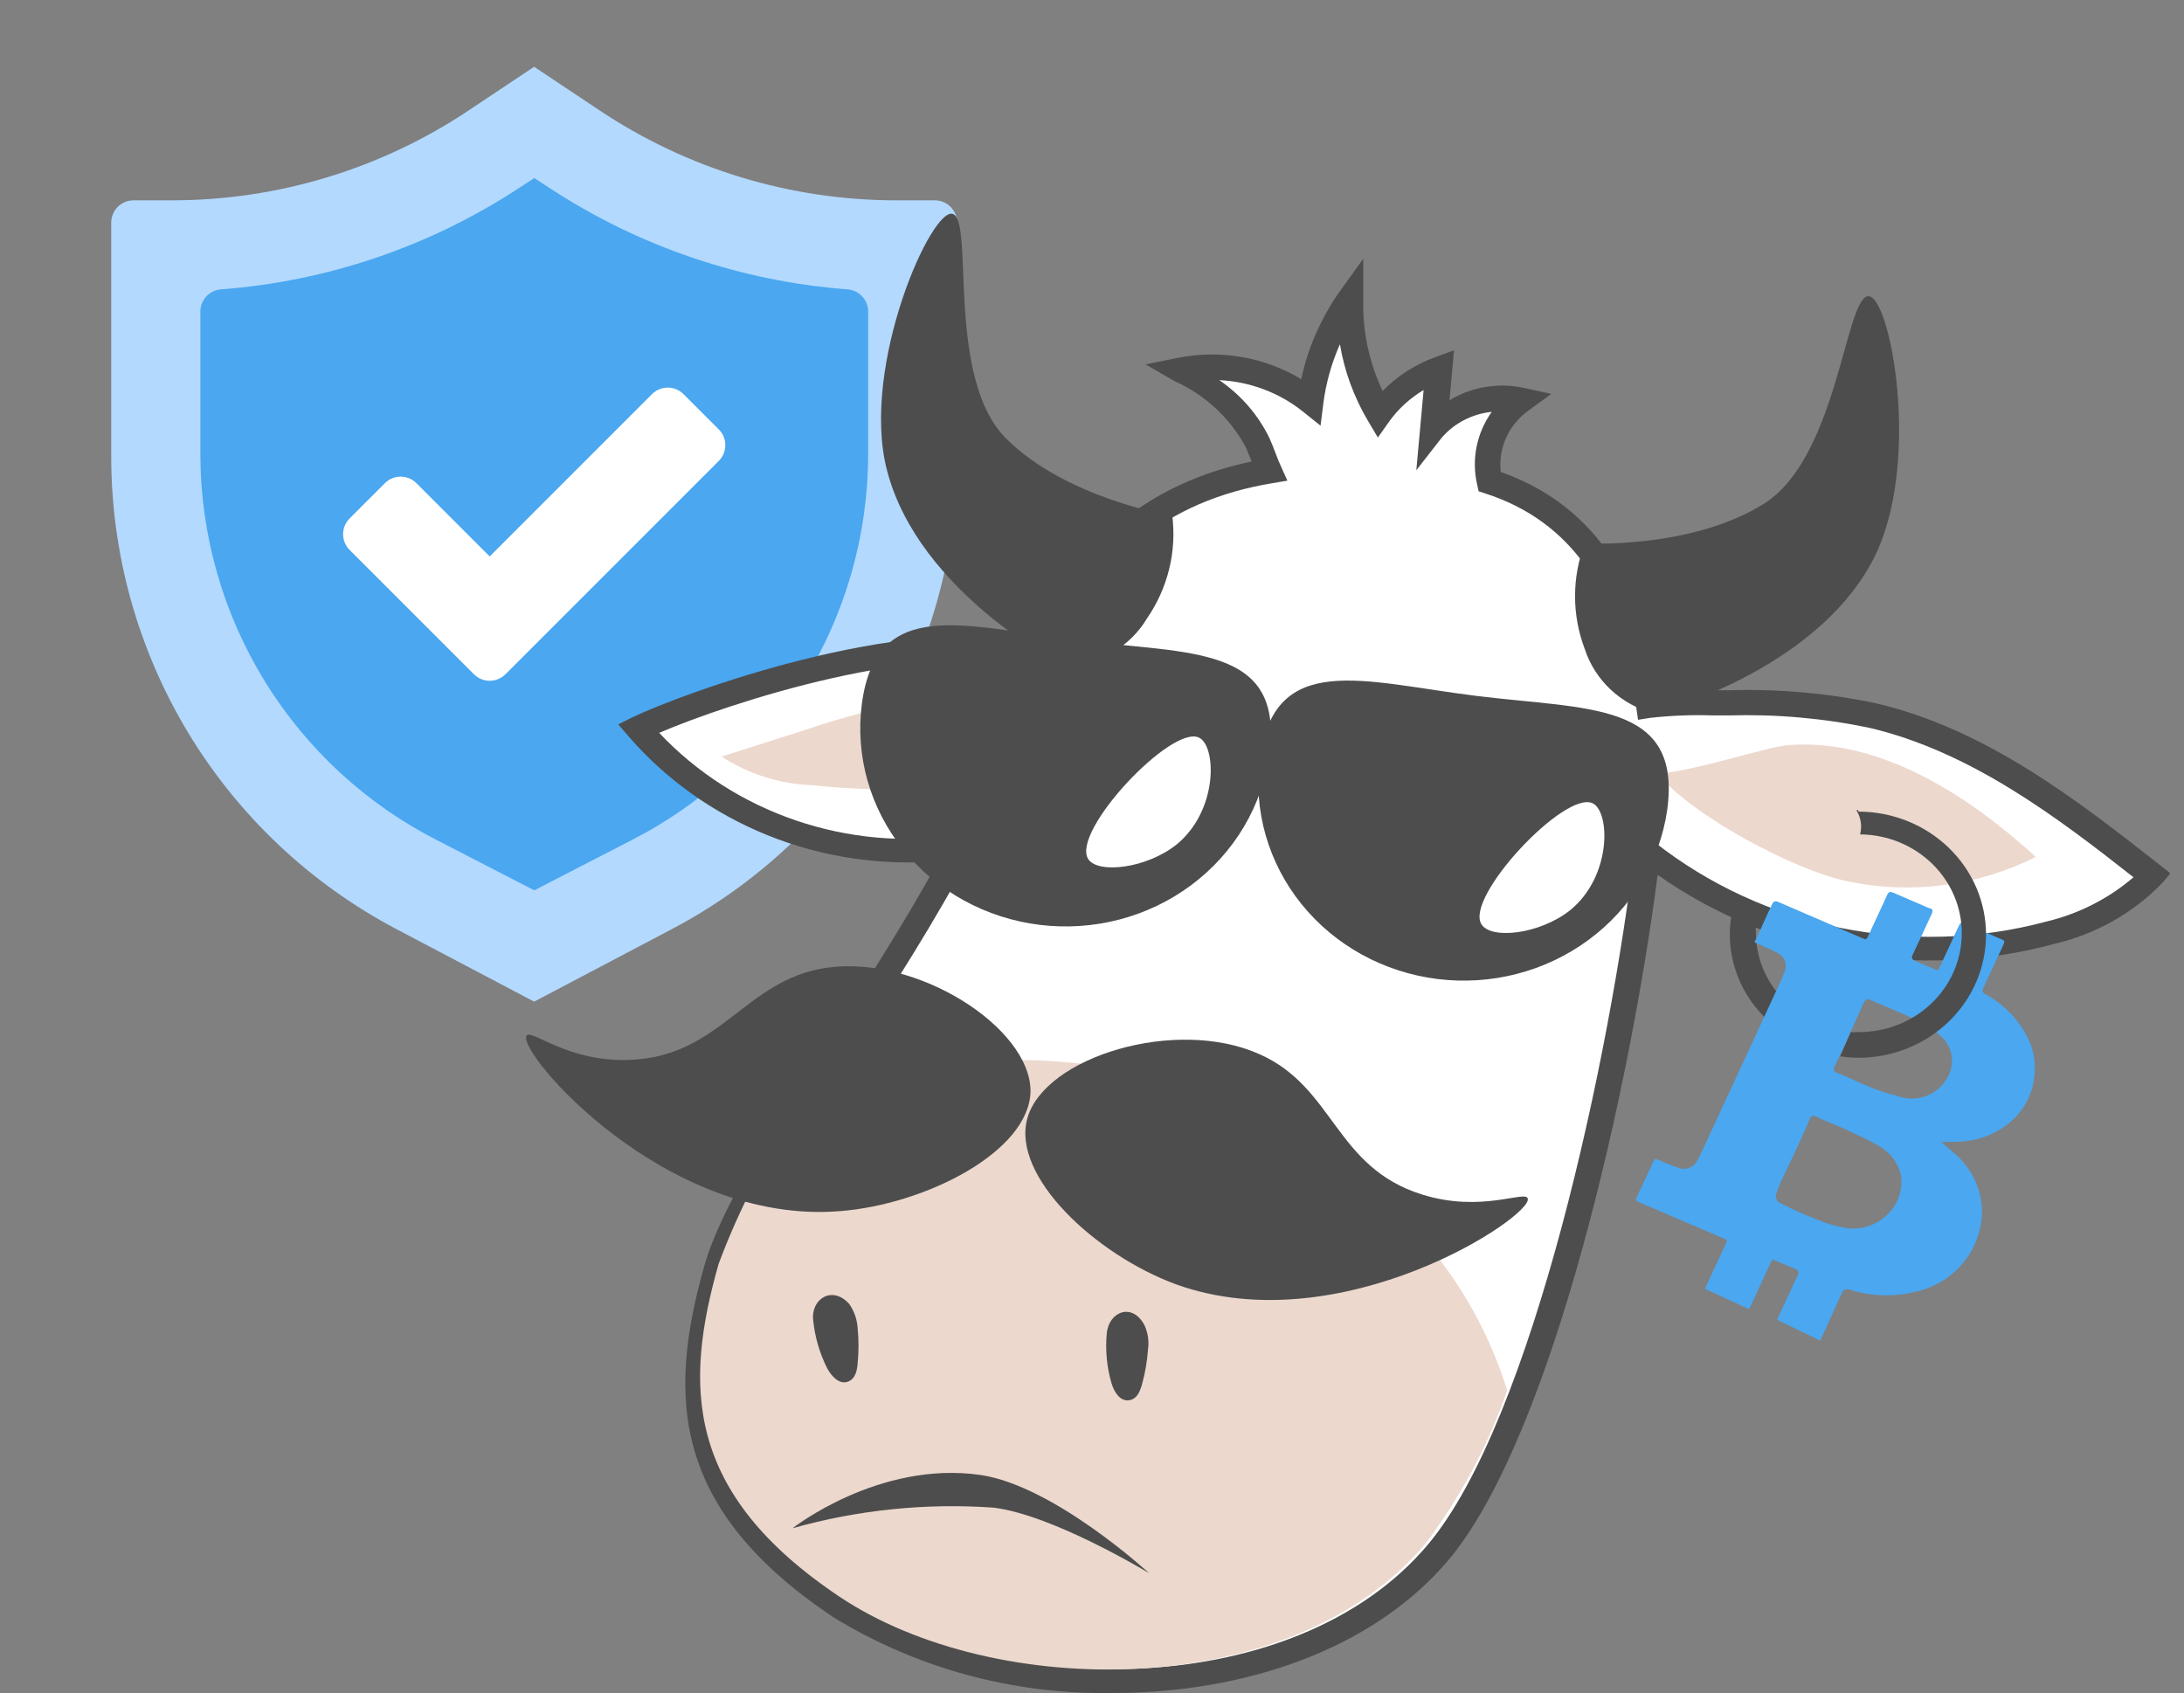 <svg width="129" height="100" viewBox="0 0 129 100" fill="none" xmlns="http://www.w3.org/2000/svg">
<rect x="0" y="0" width="129" height="100" fill="#808080" stroke="none"/>
<path d="M7.885 11.833H10.164C16.393 11.833 22.483 9.989 27.666 6.533L31.55 3.944L35.434 6.533C40.617 9.989 46.707 11.833 52.937 11.833H55.215C55.564 11.833 55.898 11.971 56.145 12.218C56.391 12.464 56.53 12.799 56.53 13.147V26.965C56.53 32.713 54.96 38.352 51.989 43.273C49.018 48.194 44.759 52.21 39.672 54.887L31.55 59.163L23.428 54.887C18.341 52.21 14.082 48.194 11.111 43.273C8.141 38.352 6.57 32.713 6.57 26.965V13.147C6.57 12.799 6.709 12.464 6.955 12.218C7.202 11.971 7.536 11.833 7.885 11.833Z" fill="#B3D9FF"/>
<path d="M25.885 49.665C21.67 47.531 18.126 44.273 15.647 40.251C13.168 36.229 11.849 31.6 11.836 26.875V18.398C11.837 18.065 11.965 17.745 12.193 17.502C12.421 17.26 12.733 17.113 13.065 17.091C19.315 16.619 25.344 14.574 30.592 11.147L31.557 10.518L32.523 11.147C37.77 14.574 43.799 16.619 50.048 17.091C50.38 17.113 50.692 17.259 50.92 17.501C51.148 17.743 51.276 18.063 51.278 18.395V26.873C51.266 31.598 49.947 36.227 47.468 40.249C44.989 44.272 41.445 47.53 37.23 49.663L31.557 52.589L25.885 49.665Z" fill="#4AA7F0"/>
<path d="M20.651 32.483L27.995 39.827C28.241 40.073 28.576 40.212 28.924 40.212C29.273 40.212 29.607 40.073 29.854 39.827L42.457 27.224C42.703 26.977 42.842 26.643 42.842 26.294C42.842 25.945 42.703 25.611 42.457 25.365L40.371 23.279C40.125 23.033 39.791 22.895 39.442 22.895C39.093 22.895 38.759 23.033 38.512 23.279L28.924 32.868L24.595 28.538C24.348 28.292 24.014 28.153 23.665 28.153C23.317 28.153 22.982 28.292 22.736 28.538L20.651 30.623C20.404 30.87 20.266 31.204 20.266 31.553C20.266 31.902 20.404 32.236 20.651 32.483Z" fill="white"/>
<g clip-path="url(#clip0_4722_25838)">
<path d="M104.978 58.729C104.971 58.696 104.971 58.662 104.978 58.629C104.168 57.632 103.725 56.404 103.716 55.137C103.702 54.966 103.702 54.794 103.716 54.622C103.396 54.566 103.104 54.41 102.885 54.179C102.673 54.154 102.468 54.096 102.276 54.007C102.083 55.094 102.159 56.21 102.497 57.264C102.835 58.319 103.425 59.281 104.221 60.074L104.31 59.917C104.363 59.812 104.439 59.719 104.533 59.645C104.536 59.513 104.577 59.384 104.652 59.273C104.671 59.232 104.696 59.193 104.726 59.158C104.753 58.991 104.843 58.838 104.978 58.729Z" fill="#4D4D4D"/>
<path d="M110.592 42.243C107.81 41.655 104.962 41.4 102.114 41.485C100.534 41.437 98.951 41.489 97.378 41.642C96.517 35.589 94.067 30.38 87.935 28.405C87.742 27.531 87.808 26.621 88.126 25.781C88.443 24.941 89 24.204 89.732 23.654C88.793 23.459 87.816 23.517 86.91 23.822C86.003 24.128 85.202 24.669 84.594 25.386L84.921 21.808C83.5 22.325 82.276 23.248 81.417 24.456C80.247 22.418 79.667 20.115 79.739 17.787C78.517 19.561 77.739 21.584 77.468 23.697C76.413 22.861 75.177 22.264 73.851 21.95C72.525 21.635 71.143 21.611 69.806 21.88C71.777 22.776 73.373 24.289 74.335 26.173C74.602 26.745 74.78 27.303 75.018 27.833C69.257 28.792 64.387 31.854 61.284 38.88C54.514 36.748 41.047 41.385 37.766 43.031C40.033 45.691 42.982 47.734 46.32 48.959C49.659 50.184 53.271 50.547 56.8 50.014C51.989 59.258 44.061 69.19 42.428 74.914C40.349 82.183 40.349 88.695 49.688 94.948C59.027 101.202 76.903 101.288 84.966 91.786C91.439 84.13 96.027 61.734 97.363 50.357C100.647 52.91 104.515 54.672 108.647 55.496C112.778 56.319 117.054 56.182 121.119 55.094C123.43 54.558 125.527 53.379 127.147 51.703C122.099 47.753 116.858 43.703 110.592 42.243Z" fill="white"/>
<path d="M65.735 100C59.883 100.106 54.129 98.543 49.195 95.507C39.782 89.196 39.352 82.627 41.623 74.7C42.603 71.308 45.543 66.729 48.973 61.434C51.2 57.971 53.501 54.393 55.416 50.873C51.973 51.147 48.511 50.618 45.325 49.33C42.138 48.043 39.32 46.034 37.109 43.474L36.516 42.788L37.347 42.373C40.317 40.942 53.397 36.176 60.791 37.994C63.583 32.041 67.888 28.52 73.931 27.261C73.827 26.989 73.709 26.717 73.59 26.431C72.67 24.699 71.175 23.314 69.343 22.496L67.665 21.523L69.581 21.136C72.084 20.638 74.689 21.089 76.856 22.395C77.245 20.593 77.986 18.879 79.039 17.344L80.523 15.283V17.759C80.483 19.598 80.874 21.423 81.667 23.097C82.532 22.206 83.599 21.521 84.785 21.093L85.883 20.692L85.616 23.64C86.272 23.243 87.004 22.975 87.769 22.852C88.533 22.729 89.316 22.754 90.07 22.925L91.629 23.268L90.352 24.198C89.754 24.61 89.28 25.167 88.98 25.814C88.68 26.46 88.564 27.172 88.645 27.876C93.827 29.708 96.915 33.958 98.058 40.856C99.172 40.755 100.3 40.77 101.236 40.77H102.141C105.054 40.684 107.966 40.943 110.812 41.543C117.36 43.074 122.809 47.353 127.62 51.13L128.199 51.588L127.723 52.147C126.009 53.927 123.788 55.181 121.339 55.753C117.369 56.83 113.196 57.022 109.137 56.315C105.078 55.609 101.239 54.022 97.91 51.674C96.321 63.981 91.748 84.817 85.512 92.201C80.909 97.582 73.278 100 65.735 100ZM58.044 49.041L57.391 50.315C55.327 54.279 52.729 58.3 50.235 62.178C47.013 67.172 43.969 71.895 43.063 75.057C40.896 82.599 41.311 88.466 50.042 94.305C59.203 100.444 76.544 100.458 84.309 91.271C90.575 83.872 95.133 62.164 96.544 50.229L96.692 48.927L97.746 49.757C100.931 52.261 104.692 53.994 108.714 54.808C112.737 55.622 116.903 55.495 120.864 54.436C122.777 53.98 124.545 53.081 126.016 51.817C121.488 48.254 116.38 44.39 110.411 42.988C107.686 42.421 104.899 42.176 102.112 42.258H101.176C99.942 42.216 98.706 42.264 97.479 42.401L96.752 42.516L96.648 41.8C95.668 34.903 92.743 30.767 87.739 29.15L87.338 29.021L87.249 28.62C87.079 27.886 87.068 27.126 87.216 26.387C87.365 25.649 87.669 24.948 88.111 24.327C86.949 24.447 85.882 25.002 85.141 25.873L83.656 27.776L84.087 23.039C83.282 23.517 82.59 24.15 82.053 24.9L81.385 25.844L80.791 24.843C79.967 23.447 79.409 21.92 79.143 20.335C78.647 21.453 78.317 22.634 78.163 23.841L77.999 25.143L76.945 24.299C75.551 23.188 73.822 22.541 72.016 22.453C73.299 23.329 74.322 24.513 74.985 25.887C75.134 26.216 75.253 26.531 75.371 26.846C75.49 27.161 75.564 27.332 75.668 27.561L76.04 28.391L75.104 28.549C68.942 29.579 64.637 33.057 61.934 39.181L61.667 39.782L61.029 39.582C54.852 37.636 42.989 41.543 38.936 43.288C41.14 45.629 43.911 47.405 47.003 48.459C50.094 49.513 53.408 49.812 56.649 49.327L58.044 49.041Z" fill="#4D4D4D"/>
<path d="M84.851 44.418C83.633 44.175 82.297 45.463 81.881 47.28C81.466 49.098 82.134 50.829 83.366 51.087C84.598 51.344 85.905 50.042 86.336 48.225C86.766 46.407 86.068 44.604 84.851 44.418ZM84.302 46.593C84.277 46.708 84.229 46.817 84.16 46.914C84.091 47.011 84.003 47.094 83.901 47.158C83.799 47.222 83.684 47.266 83.565 47.287C83.445 47.307 83.322 47.305 83.203 47.28C82.969 47.225 82.767 47.084 82.639 46.887C82.511 46.691 82.468 46.454 82.518 46.227C82.568 46 82.708 45.801 82.908 45.672C83.108 45.542 83.352 45.493 83.589 45.534C83.816 45.58 84.017 45.707 84.15 45.891C84.282 46.075 84.337 46.3 84.302 46.522V46.593Z" fill="#4D4D4D"/>
<path d="M47.599 43.102L42.625 44.69C44.207 45.725 46.059 46.31 47.97 46.379C50.055 46.598 52.154 46.675 54.251 46.608C56.436 46.693 58.598 46.144 60.457 45.033C60.83 44.804 61.12 44.469 61.288 44.075C61.377 43.746 61.377 43.401 61.288 43.073C61.175 42.529 60.896 42.031 60.486 41.642C59.759 40.969 59.002 41.127 58.037 41.155C56.851 41.139 55.665 41.201 54.488 41.342C52.146 41.747 49.842 42.336 47.599 43.102Z" fill="#ECD8CD"/>
<path d="M69.195 30.466C69.195 30.466 62.974 29.45 59.425 25.901C55.877 22.352 57.525 13.251 56.307 12.65C55.09 12.049 50.799 21.608 52.387 27.762C54.243 35.017 62.885 39.382 62.885 39.382C63.88 39.337 64.848 39.051 65.699 38.551C66.55 38.051 67.257 37.352 67.754 36.52C68.984 34.727 69.511 32.571 69.239 30.438L69.195 30.466Z" fill="#4D4D4D"/>
<path d="M84.197 73.353C80.39 68.996 75.365 65.783 69.721 64.095C62.359 61.757 54.35 62.202 47.316 65.34C45.304 68.242 43.668 71.37 42.446 74.656C40.412 81.811 40.412 88.165 49.573 94.304C58.733 100.443 76.298 100.543 84.182 91.198C86.27 88.432 87.903 85.372 89.022 82.126C88.031 78.923 86.391 75.942 84.197 73.353Z" fill="#ECD8CD"/>
<path d="M93.606 32.097C93.606 32.097 99.901 32.455 104.192 29.75C108.483 27.046 108.973 17.83 110.295 17.501C111.616 17.172 113.591 27.418 110.621 33.085C107.117 39.753 97.689 42.143 97.689 42.143C96.733 41.888 95.858 41.406 95.145 40.741C94.432 40.076 93.903 39.249 93.606 38.337C92.84 36.322 92.84 34.111 93.606 32.097Z" fill="#4D4D4D"/>
<path d="M105.59 44.018C111.009 43.56 116.295 47.008 120.245 50.615C116.814 52.344 112.86 52.851 109.079 52.046C106.006 51.402 99.933 48.196 97.914 45.692C99.933 45.592 104.358 44.118 105.59 44.018Z" fill="#ECD8CD"/>
<path d="M48.03 77.962C48.126 78.957 48.408 79.926 48.861 80.824C49.099 81.268 49.544 81.769 50.034 81.626C50.524 81.483 50.628 80.953 50.658 80.51C50.725 79.829 50.725 79.144 50.658 78.463C50.63 77.953 50.461 77.458 50.168 77.032C49.173 75.902 47.896 76.717 48.03 77.962ZM65.372 78.764C65.28 79.755 65.375 80.754 65.654 81.712C65.802 82.198 66.129 82.756 66.649 82.713C67.168 82.67 67.347 82.155 67.465 81.726C67.645 81.065 67.76 80.39 67.807 79.708C67.878 79.222 67.806 78.726 67.599 78.277C66.886 76.918 65.491 77.462 65.372 78.764ZM67.866 92.917C67.658 92.802 62.18 89.482 58.69 89.053C54.688 88.77 50.664 89.182 46.812 90.269C46.812 90.269 51.905 86.262 57.904 87.121C62.254 87.751 67.866 92.917 67.866 92.917ZM66.723 45.306C66.352 43.46 65.045 42.144 63.753 42.444C62.462 42.745 61.823 44.362 62.269 46.208C62.714 48.054 63.932 49.385 65.164 49.156C66.396 48.927 67.094 47.167 66.723 45.306ZM63.471 45.621C63.229 45.663 62.98 45.611 62.777 45.478C62.574 45.344 62.434 45.138 62.388 44.906C62.364 44.791 62.364 44.673 62.388 44.558C62.411 44.444 62.458 44.334 62.526 44.237C62.593 44.14 62.68 44.057 62.781 43.992C62.883 43.928 62.996 43.883 63.115 43.861C63.24 43.824 63.372 43.813 63.502 43.828C63.632 43.844 63.758 43.885 63.87 43.95C63.982 44.015 64.079 44.102 64.154 44.206C64.23 44.309 64.281 44.426 64.306 44.55C64.332 44.674 64.329 44.802 64.3 44.925C64.271 45.048 64.215 45.164 64.136 45.265C64.057 45.366 63.958 45.45 63.843 45.511C63.728 45.572 63.602 45.61 63.471 45.621Z" fill="#4D4D4D"/>
<path d="M74.977 44.504C74.776 46.027 74.266 47.497 73.476 48.83C72.686 50.163 71.63 51.334 70.371 52.274C69.112 53.214 67.672 53.906 66.135 54.31C64.599 54.714 62.994 54.822 61.414 54.629C59.834 54.435 58.308 53.943 56.925 53.182C55.542 52.42 54.328 51.403 53.353 50.189C51.383 47.738 50.504 44.632 50.909 41.556C51.77 35.159 56.997 37.005 63.648 37.821C70.3 38.637 75.838 38.093 74.977 44.504Z" fill="#4D4D4D"/>
<path d="M98.478 47.824C98.041 50.881 96.369 53.647 93.825 55.52C91.282 57.394 88.073 58.223 84.898 57.826C81.723 57.43 78.84 55.84 76.875 53.404C74.911 50.968 74.025 47.882 74.411 44.819C75.272 38.422 80.498 40.268 87.15 41.098C93.801 41.928 99.34 41.413 98.478 47.824ZM60.677 66.07C61.686 62.421 69.452 60.059 74.381 62.263C78.835 64.224 78.835 68.96 84.017 70.563C87.506 71.651 90.09 70.291 90.238 70.792C90.565 71.837 79.206 79.378 69.452 75.858C64.715 74.112 59.741 69.49 60.677 66.07Z" fill="#4D4D4D"/>
<path d="M60.869 64.453C60.869 60.69 54.144 56.368 48.783 57.169C43.958 57.899 42.562 62.435 37.143 62.607C33.491 62.736 31.382 60.747 31.1 61.176C30.491 62.092 39.252 72.395 49.63 71.537C54.708 71.136 60.81 68.002 60.869 64.453Z" fill="#4D4D4D"/>
<path d="M70.83 43.574C71.855 44.089 71.959 47.867 69.494 49.885C67.697 51.316 64.817 51.631 64.268 50.729C63.273 49.084 69.227 42.758 70.83 43.574ZM94.081 47.452C95.106 47.968 95.21 51.745 92.745 53.763C90.934 55.194 88.068 55.509 87.504 54.593C86.494 53.005 92.448 46.637 94.081 47.452Z" fill="white"/>
<path d="M100.702 76.13C101.103 75.257 101.504 74.384 101.919 73.511C102.038 73.254 102.038 73.254 101.771 73.139L96.871 71.036C96.589 70.907 96.589 70.907 96.708 70.635L97.628 68.674C97.732 68.431 97.762 68.417 98 68.531C98.237 68.646 98.712 68.832 99.084 68.961C99.189 69.008 99.304 69.035 99.421 69.039C99.538 69.043 99.655 69.024 99.764 68.984C99.873 68.944 99.973 68.884 100.058 68.806C100.142 68.728 100.21 68.635 100.256 68.531C100.42 68.245 100.553 67.959 100.687 67.658L105.052 58.228C105.186 57.953 105.305 57.671 105.409 57.384C105.496 57.182 105.5 56.955 105.42 56.75C105.34 56.545 105.182 56.378 104.978 56.282C104.622 56.096 104.236 55.924 103.864 55.767C103.493 55.609 103.657 55.623 103.731 55.452C104.057 54.765 104.369 54.021 104.681 53.391C104.77 53.219 104.859 53.205 105.037 53.277L109.952 55.395C110.234 55.523 110.234 55.523 110.368 55.251C110.724 54.45 111.11 53.663 111.466 52.862C111.54 52.675 111.644 52.647 111.837 52.733L113.961 53.649C114.154 53.649 114.183 53.82 114.094 53.992C113.708 54.808 113.352 55.609 112.966 56.41C112.877 56.596 112.966 56.682 113.099 56.754L114.213 57.226C114.48 57.341 114.48 57.341 114.584 57.097C114.955 56.31 115.312 55.523 115.668 54.751C115.817 54.45 115.817 54.45 116.143 54.579L118.148 55.452C118.43 55.566 118.43 55.566 118.311 55.852L117.153 58.342C117.13 58.374 117.115 58.41 117.108 58.449C117.102 58.487 117.104 58.526 117.116 58.563C117.127 58.6 117.147 58.635 117.174 58.663C117.201 58.692 117.234 58.714 117.272 58.729C118.398 59.341 119.293 60.283 119.825 61.419C120.091 61.974 120.213 62.583 120.182 63.194C120.179 63.848 120.017 64.492 119.707 65.074C119.398 65.656 118.95 66.159 118.4 66.542C117.578 67.114 116.593 67.429 115.579 67.444H114.658L115.46 68.145C116.047 68.647 116.496 69.281 116.767 69.991C117.129 70.908 117.165 71.914 116.871 72.853C116.628 73.709 116.147 74.484 115.48 75.095C114.812 75.705 113.984 76.128 113.085 76.316C111.799 76.623 110.449 76.568 109.195 76.159C108.987 76.159 108.898 76.159 108.809 76.33L107.517 79.192L104.978 77.962C105.006 77.874 105.041 77.788 105.082 77.704C105.453 76.917 105.809 76.102 106.195 75.314C106.285 75.114 106.195 75.043 106.047 74.957L105.052 74.542C104.636 74.37 104.711 74.341 104.518 74.728L103.315 77.332L100.702 76.13ZM105.958 68.188L105.275 69.619C105.134 69.906 105.015 70.203 104.919 70.506C104.898 70.563 104.889 70.624 104.892 70.685C104.896 70.746 104.912 70.805 104.94 70.859C104.967 70.914 105.006 70.963 105.053 71.003C105.101 71.043 105.156 71.074 105.215 71.093C105.88 71.436 106.564 71.741 107.264 72.009C107.832 72.258 108.431 72.436 109.046 72.538C109.484 72.597 109.931 72.558 110.35 72.423C110.77 72.288 111.151 72.061 111.465 71.76C111.778 71.46 112.015 71.093 112.157 70.689C112.299 70.285 112.342 69.855 112.283 69.433C112.207 69.073 112.052 68.732 111.829 68.434C111.607 68.135 111.321 67.886 110.991 67.701C110.598 67.469 110.192 67.259 109.774 67.072C108.913 66.642 108.022 66.299 107.161 65.912C107.057 65.912 106.997 65.912 106.938 65.998C106.626 66.757 106.285 67.472 105.958 68.188ZM109.239 61.119C108.942 61.748 108.66 62.392 108.348 63.022C108.259 63.208 108.348 63.294 108.497 63.365C108.962 63.547 109.422 63.747 109.878 63.966C110.616 64.305 111.387 64.574 112.179 64.768C112.673 64.93 113.209 64.928 113.702 64.762C114.194 64.596 114.615 64.276 114.896 63.852C115.189 63.462 115.328 62.983 115.288 62.503C115.247 62.022 115.029 61.572 114.673 61.233C114.185 60.782 113.617 60.418 112.996 60.16C112.164 59.773 111.303 59.43 110.457 59.058C110.278 58.972 110.189 59.058 110.1 59.187L109.239 61.119Z" fill="#4AA7F0"/>
<path d="M109.764 47.853H109.646C109.78 48.066 109.869 48.301 109.907 48.547C109.945 48.793 109.932 49.044 109.868 49.285C111.475 49.298 113.01 49.926 114.137 51.03C115.263 52.134 115.888 53.625 115.874 55.173C115.86 56.722 115.209 58.202 114.063 59.287C112.917 60.373 111.371 60.975 109.764 60.962C109.616 60.976 109.467 60.976 109.319 60.962L108.695 62.393C109.049 62.45 109.406 62.479 109.764 62.479C111.765 62.479 113.683 61.713 115.098 60.349C116.512 58.986 117.307 57.137 117.307 55.209C117.307 53.281 116.512 51.432 115.098 50.069C113.683 48.705 111.765 47.939 109.764 47.939V47.853Z" fill="#4D4D4D"/>
</g>
<defs>
<clipPath id="clip0_4722_25838">
<rect width="97.087" height="87.379" fill="white" transform="translate(31.07 12.621)"/>
</clipPath>
</defs>
</svg>
